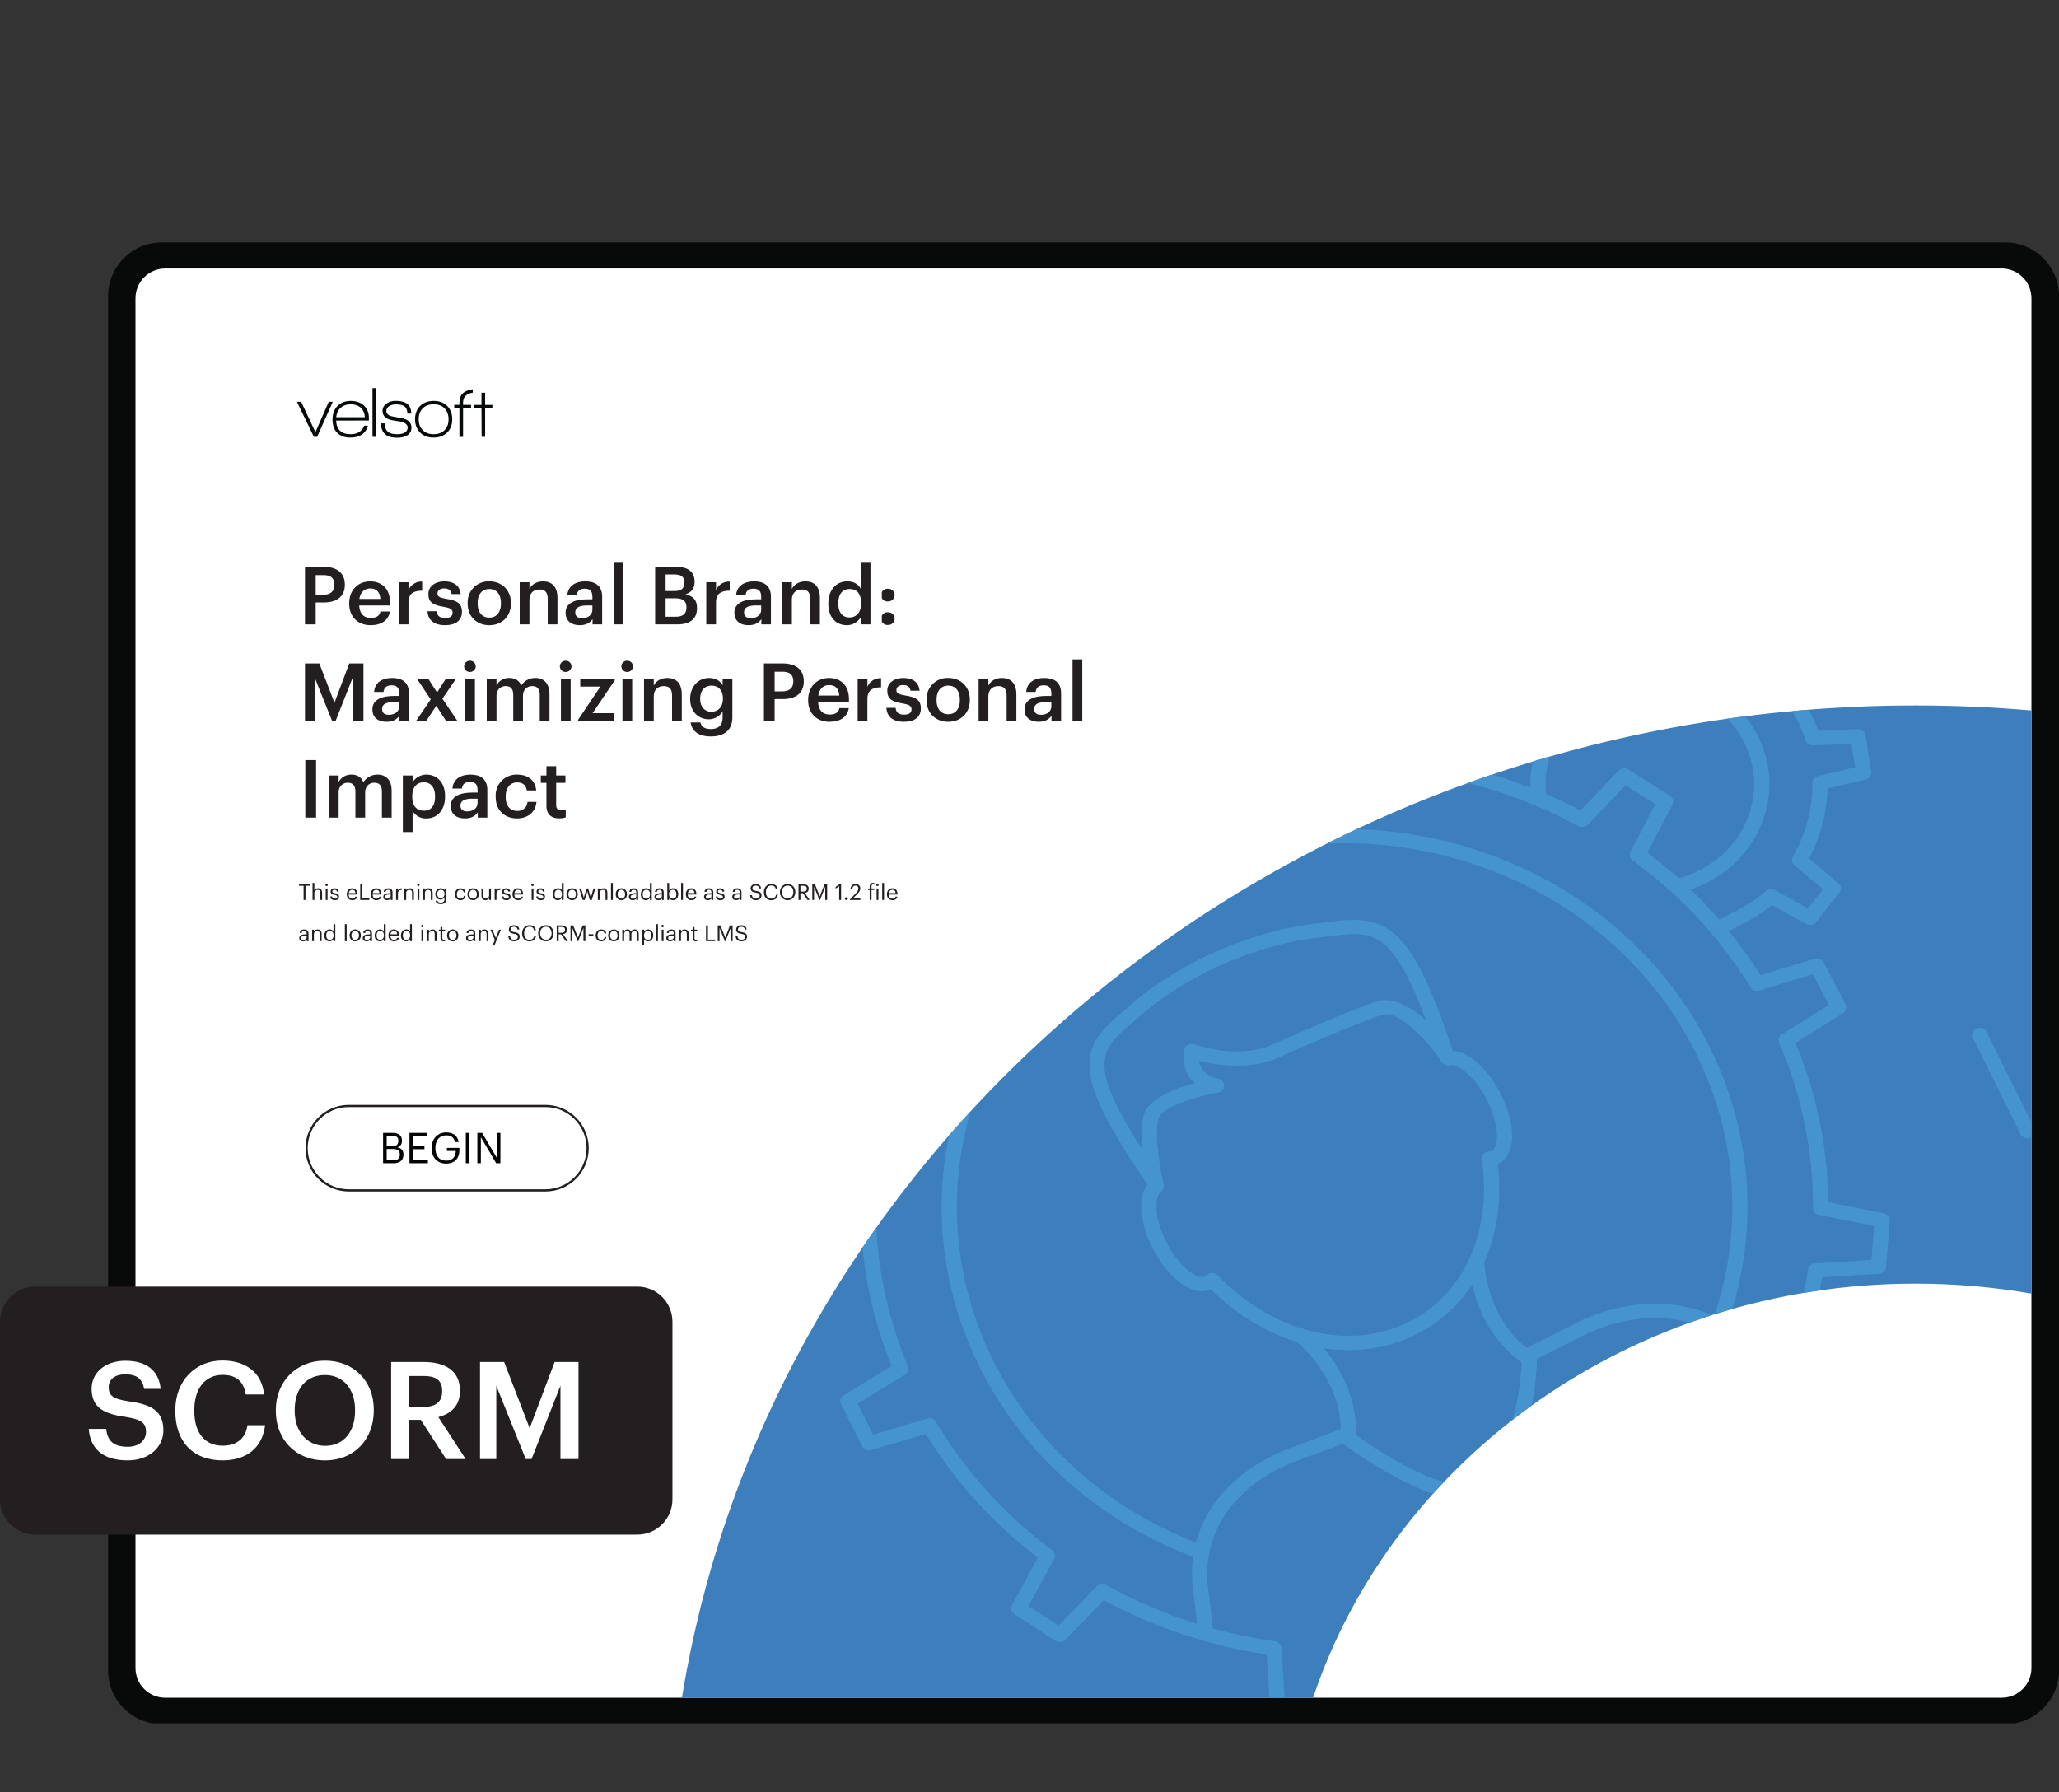 <svg xmlns="http://www.w3.org/2000/svg" xmlns:xlink="http://www.w3.org/1999/xlink" width="1251.275" height="1089.232" viewBox="0 0 938.456 816.924"><rect x="0" y="0" width="938.456" height="816.924" fill="#333333" stroke="none"/><g data-name="Figure"><g data-name="PlacedPDF"><clipPath id="a"><path transform="matrix(1 0 0 -1 0 816.924)" d="M49.276 31.411h889.18v675.032H49.276z"/></clipPath><g clip-path="url(#a)"><path d="M911.885 778.867H77.768c-11.98 0-21.694-9.712-21.694-21.693V137.02c0-11.982 9.713-21.695 21.694-21.695h834.117c11.981 0 21.694 9.713 21.694 21.695v620.154c0 11.98-9.713 21.693-21.694 21.693" fill="#fff"/></g><path d="M144.555 199.094h-1.505l-7.719-15.962h1.93l6.51 13.836 6.083-13.836h1.831z" fill="#070a0a"/><clipPath id="b"><path transform="matrix(1 0 0 -1 0 816.924)" d="M49.276 31.411h889.18v675.032H49.276z"/></clipPath><g clip-path="url(#b)"><path d="M159.863 184.276c-1.854 0-3.375.523-4.563 1.57-1.19 1.047-1.88 2.486-2.077 4.318h13.083c-.11-1.832-.747-3.27-1.913-4.318-1.167-1.047-2.677-1.57-4.53-1.57m-6.672 7.425c.217 4.143 2.408 6.214 6.574 6.214 3.16 0 5.244-1.296 6.247-3.89h1.7c-.632 2.048-1.711 3.487-3.237 4.316-1.33.741-2.923 1.112-4.776 1.112-2.682 0-4.732-.774-6.15-2.322-1.33-1.44-1.994-3.435-1.994-5.986 0-2.507.757-4.536 2.273-6.084s3.527-2.322 6.035-2.322 4.514.703 6.018 2.11c1.505 1.406 2.258 3.298 2.258 5.674v1.145zM169.773 176.917h1.668v22.177h-1.668zM180.96 199.52c-4.864 0-7.295-2.18-7.295-6.543h1.734c0 1.723.446 2.977 1.341 3.762.893.785 2.311 1.177 4.252 1.177 1.308 0 2.388-.207 3.238-.62 1.047-.546 1.57-1.353 1.57-2.422 0-1.308-1.09-2.213-3.27-2.714-.154-.044-1.244-.219-3.272-.524-3.27-.5-4.906-1.919-4.906-4.252 0-1.526.654-2.715 1.962-3.566 1.112-.74 2.475-1.112 4.09-1.112 4.687 0 7.032 1.941 7.032 5.822h-1.767c0-1.482-.404-2.556-1.21-3.22-.807-.666-2.105-.999-3.892-.999-1.2 0-2.214.24-3.042.72-.96.567-1.44 1.352-1.44 2.355 0 1.308 1.07 2.148 3.206 2.518.567.11 1.722.317 3.467.622 3.184.545 4.776 1.995 4.776 4.35 0 1.657-.72 2.89-2.159 3.696-1.157.633-2.628.95-4.416.95M202.645 186.158c-1.2-1.254-2.867-1.881-5.004-1.881-2.094 0-3.751.616-4.972 1.848-1.222 1.232-1.831 2.895-1.831 4.989 0 2.07.615 3.723 1.847 4.955 1.232 1.232 2.884 1.847 4.956 1.847 2.07 0 3.723-.615 4.956-1.847 1.23-1.232 1.847-2.884 1.847-4.955 0-2.05-.6-3.702-1.8-4.956m-5.036 13.296c-2.595 0-4.65-.774-6.166-2.322s-2.273-3.554-2.273-6.018c0-2.552.779-4.585 2.339-6.101 1.559-1.515 3.614-2.273 6.165-2.273 2.552 0 4.596.758 6.133 2.273 1.538 1.516 2.307 3.549 2.307 6.1 0 2.55-.78 4.579-2.34 6.084-1.558 1.505-3.613 2.257-6.165 2.257M221.112 186.105v12.989h-1.602l-.066-12.99h-3.238v-1.536h3.238v-5.558h1.668v5.558h3.304v1.537zM211.051 183.492c0-2.543 1.472-4.048 4.416-4.518v-1.534c-4.055.51-6.084 2.526-6.084 6.052v1.047h-2.355v1.57h2.355v13.018h1.668v-13.018h3.631v-1.57h-3.63z" fill="#070a0a"/><path d="M179.295 528.906c2.01 0 2.938-.89 2.938-2.57v-.078c0-1.702-.947-2.514-3.17-2.514h-2.823v5.162zm-.542-6.477c2.03 0 2.804-.734 2.804-2.436v-.077c0-1.566-.909-2.204-2.842-2.204h-2.475v4.717zm-4.156-6.032h4.156c2.572 0 4.447.851 4.447 3.577v.078c0 1.256-.503 2.377-2.088 2.918 2.011.484 2.765 1.508 2.765 3.306v.078c0 2.61-1.779 3.866-4.543 3.866h-4.737zM186.623 516.397h8.062v1.373h-6.38v4.697h5.143v1.373h-5.143v5.007h6.728v1.373h-8.41zM196.697 523.396v-.155c0-4.04 2.726-7.057 6.69-7.057 2.744 0 5.2 1.276 5.625 4.39h-1.682c-.387-2.204-1.895-3.056-3.905-3.056-3.17 0-4.988 2.32-4.988 5.704v.154c0 3.422 1.701 5.665 4.95 5.665 2.996 0 4.291-1.953 4.35-4.408h-4.04v-1.392h5.682v1.025c0 4.002-2.455 6.128-5.993 6.128-4.253 0-6.689-2.958-6.689-6.998M212.301 516.398h1.682v13.823h-1.682zM217.56 516.397h2.185l6.728 11.426v-11.426h1.604v13.823h-1.933l-6.98-11.85v11.85h-1.604z" fill="#030505"/><path stroke-miterlimit="10" fill="none" stroke="#231f20" d="M158.987 542.6c-10.624 0-19.236-8.611-19.236-19.235 0-10.624 8.612-19.236 19.236-19.236h89.611c10.624 0 19.236 8.612 19.236 19.236s-8.612 19.236-19.236 19.236h-89.61z"/><path d="M75.313 773.863c-7.428 0-13.555-6.05-13.555-13.555V135.944c0-7.429 6.05-13.555 13.555-13.555h837.03c7.428 0 13.554 6.05 13.554 13.555v624.364h.001c0 7.43-6.05 13.555-13.555 13.555zm863.144-12.368V134.987c0-13.555-11.028-24.506-24.506-24.506H73.781c-13.554 0-24.505 11.027-24.505 24.506V761.42c0 13.554 11.027 24.505 24.505 24.505h840.17c13.478 0 24.429-10.95 24.506-24.429" fill="#080909"/></g></g><g data-name="Figure"><clipPath id="c"><path transform="matrix(1 0 0 -1 0 816.924)" d="M873.056 495.362c-284.691 0-520.524-196.183-562.245-452.283H598.49c36.764 109.403 145.786 188.733 274.566 188.733 18.053 0 35.716-1.561 52.847-4.543v265.808a611.967 611.967 0 0 1-52.847 2.285z"/></clipPath><g clip-path="url(#c)"><path d="M929.98 199.246H308.6v575.759h621.38z" fill="#3c7fbc"/><path d="M550.923 580.537c.462-.202.97-.307 1.49-.304a3.57 3.57 0 0 1 2.537 1.063c24.593 25.371 57.77 34.203 84.521 22.502 26.751-11.7 40.862-41.216 35.95-75.196a3.116 3.116 0 0 1 .763-2.505 3.554 3.554 0 0 1 2.476-1.174c.552-.03.843-.115 1.137-.244 3.176-1.388 4.01-11.005-1.91-22.913-5.799-11.665-13.595-16.898-16.991-16.19-1.38.287-2.807-.24-3.605-1.33l-.85-1.16a3.123 3.123 0 0 1-.444-.847l-.499-1.455c-2.804-8.178-5.701-16.633-9.076-24.703-13.663-32.816-22.33-31.695-41.32-29.237-1.682.218-3.43.444-5.248.656-13.156 1.564-27.732 5.67-42.142 11.88-14.298 6.348-27.021 14.18-36.763 22.637a395.275 395.275 0 0 1-3.901 3.342c-14.214 12.065-20.7 17.571-2.686 48.48 4.395 7.57 9.405 15.04 14.249 22.267l.96 1.432c.177.264.314.552.404.851l.403 1.356c.382 1.28-.105 2.648-1.227 3.456-2.762 1.986-3.5 10.95 2.3 22.615 5.92 11.909 14.309 17.49 17.482 16.103.294-.129.553-.284.926-.66a3.5 3.5 0 0 1 1.064-.722m91.475 29.149c-28.79 12.592-64.01 3.977-90.473-21.908l-.065.029c-8.016 3.506-19.49-4.767-26.687-19.245-5.867-11.802-6.608-23.006-2.185-28.64l-.24-.358c-4.9-7.311-9.97-14.87-14.466-22.613-19.714-33.826-12.145-42.604 4.117-56.41 1.237-1.05 2.521-2.138 3.84-3.286 10.256-8.906 23.584-17.12 38.545-23.762 10.527-4.537 26.705-10.36 44.208-12.44 1.795-.208 3.51-.43 5.164-.643 21.728-2.814 33.763-2.608 48.715 33.303 3.452 8.255 6.385 16.81 9.22 25.082l.086.246c7.446.442 16.12 8.177 21.987 19.98 7.197 14.477 6.579 28.04-1.44 31.546l-.065.029c4.13 35.654-11.472 66.498-40.26 79.09" fill="#4594d0"/><path d="M528.356 543.16c-.229.1-.475.18-.733.231-1.87.38-3.714-.735-4.118-2.488-.212-.924-5.178-22.746-2.104-32.86 2.248-7.388 14.236-11.927 23.17-14.334-5.3-4.663-5.743-11.42-4.887-15.307.204-.915.814-1.705 1.682-2.166a3.694 3.694 0 0 1 2.844-.245c21.917 7.123 35.025.465 35.57.192 1.616-.74 34.851-15.6 48.008-19.71 15.242-4.763 33.032 20.905 35.009 23.846 1.02 1.518.535 3.523-1.082 4.48-1.588.972-3.753.505-4.776-1.012-5.37-7.973-19.022-23.632-26.963-21.15-12.755 3.985-46.66 19.15-47 19.304-.399.217-14.121 7.381-36.563 1.5.466 2.977 2.364 6.837 8.801 8.252 1.595.35 2.71 1.703 2.67 3.24-.039 1.536-1.225 2.839-2.833 3.117-10.259 1.776-25.417 6.603-26.988 11.774-2.162 7.11.863 23.855 2.212 29.705.348 1.511-.484 3.003-1.919 3.63M813.493 632.665c-1.245.544-2.771.36-3.834-.577l-3.118-2.748c-3.899-4-7.516-7.719-11.12-11.406-1.072-1.088-2.165-2.147-3.295-3.123-5.8-5.15-12.414-8.935-19.686-11.277-5.358-1.717-11.023-2.644-16.833-2.75-7.746-.157-15.689 1.091-23.612 3.712a85.57 85.57 0 0 0-12.72 5.463 1083.01 1083.01 0 0 1-18.73 9.413c-.625 16.57-2.883 23.923-5.713 33.146a407.023 407.023 0 0 0-1.578 5.228l-.741 2.457c-2.591 8.379-8.893 15.288-17.293 18.963l-.072.03c-8.338 3.625-17.924 3.687-26.303.173-11.742-4.926-24.095-12.104-36.738-21.354a1270.504 1270.504 0 0 1-18.898 7.087c-30.023 10.544-46.242 33.478-42.438 59.829.395 2.932.699 5.654 1.002 8.37.382 3.44.764 6.871 1.335 10.681.267 1.779-1.053 3.422-2.948 3.67-1.893.249-3.645-.989-3.911-2.765-.584-3.891-.974-7.398-1.365-10.911-.297-2.67-.595-5.345-.982-8.202-4.256-29.492 13.673-55.09 46.833-66.74a1285.53 1285.53 0 0 0 20.61-7.746 3.646 3.646 0 0 1 3.469.458c12.747 9.482 25.149 16.781 36.859 21.691 6.55 2.749 14.045 2.698 20.565-.135l.055-.024c6.59-2.883 11.534-8.305 13.57-14.886l.712-2.365a389.512 389.512 0 0 1 1.601-5.307c2.8-9.125 5.013-16.333 5.51-33.437.035-1.177.746-2.247 1.862-2.79a1073.27 1073.27 0 0 0 20.361-10.213c4.488-2.362 9.13-4.357 13.773-5.908 8.725-2.885 17.49-4.257 26.067-4.084 6.52.121 12.893 1.165 18.934 3.099 8.22 2.648 15.679 6.913 22.174 12.678 1.228 1.066 2.452 2.246 3.66 3.47 3.618 3.704 7.242 7.425 10.955 11.252l2.928 2.567c1.394 1.229 1.464 3.285.153 4.59a3.44 3.44 0 0 1-1.06.721" fill="#4594d0"/><path d="M696.855 621.07a3.657 3.657 0 0 1-3.336-.21c-.88-.529-21.579-13.353-24.004-45.767-.133-1.79 1.301-3.348 3.212-3.468 1.908-.125 3.563 1.223 3.697 3.013 2.184 29.199 20.65 40.643 20.835 40.756 1.612.97 2.078 2.978 1.045 4.487a3.398 3.398 0 0 1-1.449 1.19M615.874 656.49a3.642 3.642 0 0 1-1.847.284c-1.897-.2-3.265-1.804-3.057-3.582.103-.92 2.13-21.74-20.17-41.95-1.376-1.246-1.413-3.302-.084-4.592 1.324-1.296 3.52-1.325 4.896-.08 24.893 22.557 22.362 46.338 22.242 47.338-.14 1.17-.924 2.12-1.98 2.583M334.47 577.309c-1.733.758-3.795.054-4.603-1.571l-7.067-14.216c-.808-1.625-.058-3.559 1.675-4.317s3.794-.054 4.602 1.571l7.067 14.216c.808 1.626.058 3.559-1.675 4.317M925.58 518.603c-1.733.758-3.795.054-4.603-1.57l-21.842-43.938c-.808-1.625-.058-3.559 1.675-4.317 1.733-.757 3.794-.053 4.602 1.572l21.842 43.937c.808 1.625.058 3.558-1.675 4.316M784.102 751.465a3.662 3.662 0 0 1-2.648.108l-10.438-3.563c-1.798-.614-2.724-2.477-2.07-4.163.655-1.686 2.64-2.555 4.438-1.941l10.44 3.563c1.797.614 2.723 2.477 2.068 4.163-.327.843-.987 1.482-1.79 1.833M817.902 763.005a3.661 3.661 0 0 1-2.648.108l-10.439-3.564c-1.798-.614-2.724-2.477-2.07-4.163.655-1.686 2.64-2.555 4.439-1.941l10.438 3.563c1.798.614 2.724 2.477 2.07 4.163-.327.844-.987 1.482-1.79 1.833M800.034 744.497a3.662 3.662 0 0 1-2.648.108c-1.798-.614-2.724-2.477-2.07-4.163l3.8-9.791c.654-1.686 2.64-2.555 4.438-1.941 1.798.613 2.724 2.476 2.07 4.163l-3.8 9.79c-.327.844-.987 1.483-1.79 1.834M397.405 386.575l-56.214 24.588c-1.733.758-3.794.054-4.602-1.571-.808-1.625-.058-3.559 1.675-4.317l56.214-24.588c1.732-.758 3.794-.054 4.602 1.572.808 1.625.057 3.558-1.675 4.316M364.273 379.042l-12.683 5.548c-1.732.757-3.793.053-4.602-1.572-.808-1.625-.057-3.559 1.675-4.316l12.683-5.548c1.733-.758 3.795-.054 4.602 1.571.808 1.626.058 3.559-1.675 4.317M826.401 421.339a3.661 3.661 0 0 1-3.237-.152l-15.477-8.65c-4.968 4.089-12.705 8.572-23.525 13.636-1.701.872-3.791.15-4.644-1.455-.855-1.605-.161-3.556 1.55-4.356 11.544-5.403 19.51-10.162 23.676-14.145 1.125-1.063 2.873-1.282 4.245-.514l15.022 8.395 6.847-8.714-12.935-11.002c-1.18-1.003-1.478-2.632-.721-3.948 5.902-10.27 8.95-21.849 8.811-33.49-.016-1.5 1.083-2.817 2.612-3.184l16.952-4.036-1.722-10.725-17.453.792c-1.589.072-3.027-.88-3.485-2.312-3.56-11.122-10.127-21.34-18.993-29.547-1.134-1.05-1.357-2.691-.542-3.974l8.947-14.092-9.292-6.422-11.77 12.153c-1.08 1.103-2.808 1.382-4.207.674-10.897-5.512-23.234-8.376-35.674-8.284-1.593.013-2.988-.996-3.381-2.443l-4.321-15.853-11.404 1.604.81 16.393c.07 1.493-.93 2.847-2.476 3.264-11.85 3.298-22.738 9.437-31.465 17.753-1.117 1.065-2.862 1.278-4.237.514l-15.005-8.361-6.854 8.721 12.904 11.024c1.175 1.003 1.47 2.628.718 3.942-4.943 8.607-7.891 18.228-8.591 27.978a232.038 232.038 0 0 1 24.827 8.76 224.141 224.141 0 0 1 17.512 8.24l17.266-18.087c1.15-1.208 3.076-1.432 4.51-.53l18.77 11.812c1.438.906 1.942 2.67 1.177 4.128l-11.427 21.829a218.02 218.02 0 0 1 15.675 12.952c1.376 1.246 1.413 3.302.084 4.593-1.33 1.296-3.522 1.326-4.896.078-5.628-5.1-11.457-9.855-17.329-14.13-1.298-.946-1.71-2.614-.984-3.998l11.327-21.638-13.756-8.658-17.119 17.932c-1.097 1.15-2.888 1.415-4.307.65a218.152 218.152 0 0 0-19.325-9.242 225.422 225.422 0 0 0-26.581-9.203c-1.51-.42-2.527-1.74-2.478-3.213.35-10.744 3.213-21.43 8.299-31.07l-13.246-11.317c-1.313-1.12-1.509-2.99-.455-4.328l10.565-13.446c1.05-1.344 3.024-1.721 4.555-.865l15.41 8.586c8.532-7.598 18.773-13.373 29.89-16.866l-.833-16.823c-.083-1.663 1.185-3.12 2.947-3.364l17.59-2.473c1.756-.246 3.427.794 3.866 2.408l4.436 16.274c11.765.287 23.373 2.981 33.876 7.866l12.082-12.476c1.193-1.234 3.19-1.42 4.618-.429l14.335 9.91c1.434.99 1.832 2.84.92 4.275l-9.188 14.473c8.1 8.02 14.277 17.63 18.029 28.048l17.919-.813c1.775-.082 3.327 1.111 3.591 2.76l2.657 16.538c.265 1.648-.844 3.211-2.573 3.631l-17.397 4.142c-.274 11.017-3.144 21.919-8.374 31.809l13.28 11.295c1.315 1.119 1.515 2.992.46 4.334l-10.567 13.445a3.406 3.406 0 0 1-1.32 1.017" fill="#4594d0"/><path d="M764.995 400.368a48.246 48.246 0 0 0 7.054-2.472c23.77-10.397 34.093-36.995 23.009-59.291-11.074-22.275-39.423-31.938-63.193-21.54-18.551 8.113-29.295 26.029-27.17 44.973a225.785 225.785 0 0 1 15.728 7.485l17.265-18.087c1.151-1.209 3.077-1.433 4.51-.53l18.771 11.812c1.438.906 1.942 2.669 1.177 4.128l-11.427 21.829c4.83 3.62 9.617 7.54 14.275 11.693m9.982 3.416c-3.385 1.48-6.82 2.604-10.204 3.343-1.145.249-2.347-.063-3.19-.829-5.628-5.1-11.457-9.855-17.328-14.13-1.3-.946-1.71-2.614-.986-3.998l11.329-21.638-13.757-8.658-17.119 17.932c-1.098 1.15-2.889 1.415-4.306.65a218.036 218.036 0 0 0-19.326-9.242c-1.086-.453-1.848-1.4-2.016-2.504-3.448-22.437 8.957-43.951 30.865-53.534 27.231-11.91 59.71-.839 72.397 24.683 12.698 25.543.873 56.014-26.359 67.925M784.74 607.614c-.783.342-1.7.412-2.582.13-1.81-.58-2.777-2.428-2.157-4.124 14.823-40.703 12.31-84.594-7.076-123.59-41.171-82.817-146.497-118.775-234.79-80.157-88.293 38.62-126.629 137.415-85.457 220.232 19.384 38.992 53.612 69.008 96.38 84.52 1.781.647 2.67 2.529 1.98 4.203-.693 1.67-2.696 2.504-4.481 1.857-44.443-16.122-80.013-47.315-100.157-87.835-42.785-86.063-2.947-188.732 88.809-228.865 91.753-40.132 201.208-2.764 243.993 83.3 20.146 40.523 22.756 86.135 7.35 128.434-.316.871-.989 1.534-1.812 1.894M336.433 387.635c-.808-1.625-2.87-2.329-4.602-1.57l-23.982 10.489v7.168l26.909-11.77c1.732-.758 2.483-2.691 1.675-4.317M324.415 414.917c-.808-1.626-2.87-2.33-4.602-1.571l-11.964 5.232v7.169l14.89-6.514c1.734-.758 2.484-2.691 1.676-4.316M321.908 544.356l-14.06-28.282v15.372l7.783 15.656c.808 1.625 2.87 2.329 4.602 1.57 1.733-.757 2.483-2.69 1.675-4.316M927.58 651.384l-31.183 13.64c-1.733.757-2.483 2.69-1.675 4.316s2.87 2.33 4.602 1.571l28.255-12.358z" fill="#4594d0"/><path d="m858.566 553.048-25.307-5.08c-.233-24.894-5.243-49.287-14.906-72.582l21.595-13.513c1.442-.901 1.95-2.666 1.189-4.127l-9.946-19.091c-.757-1.454-2.543-2.164-4.183-1.664l-24.62 7.516c-7.743-12.28-16.888-23.848-27.205-34.413a200.39 200.39 0 0 0-8.789-8.467 217.91 217.91 0 0 0-15.675-12.952l11.427-21.829c.765-1.459.261-3.222-1.177-4.128l-18.77-11.813c-1.434-.901-3.36-.677-4.51.53l-17.266 18.088a224.297 224.297 0 0 0-17.512-8.24c-8.783-3.682-18.014-6.878-27.42-9.497a231.134 231.134 0 0 0-29.626-6.271l-1.795-24.187c-.12-1.618-1.493-2.903-3.216-3.015l-22.58-1.464c-1.73-.111-3.28.99-3.633 2.583l-5.245 23.791a231.454 231.454 0 0 0-72.93 12.796l-14.108-20.479c-.94-1.361-2.806-1.866-4.373-1.18l-20.486 8.96c-1.57.686-2.357 2.354-1.845 3.905l7.69 23.277c-23.172 12.338-43.455 28.324-60.35 47.567l-23.118-11.047c-1.54-.734-3.421-.296-4.413 1.036L402.55 425.43c-.988 1.33-.78 3.141.49 4.243l19.037 16.518c-13.358 21.573-22.349 44.94-26.755 69.543l-25.887 1.299c-1.73.089-3.121 1.358-3.266 2.973l-1.888 21.133c-.145 1.615 1.004 3.085 2.691 3.44l25.304 5.34c-.049 24.882 4.674 49.312 14.049 72.69l-21.768 13.378c-1.446.89-1.973 2.641-1.232 4.107l9.677 19.16c.741 1.467 2.522 2.196 4.172 1.707l24.803-7.337c13.307 21.669 30.449 40.602 51.011 56.339l-11.705 21.736c-.779 1.449-.299 3.215 1.125 4.137l18.642 12.06c1.429.923 3.36.72 4.524-.482l17.505-17.985c23.147 12.405 48.086 20.702 74.225 24.698l1.314 20.648h6.938l-1.505-23.645c-.098-1.533-1.326-2.79-2.942-3.02-27.19-3.827-53.079-12.441-76.95-25.602-1.411-.776-3.21-.526-4.312.61l-17.35 17.822-13.67-8.842 11.606-21.552c.74-1.374.35-3.05-.938-4.008-21.563-16.079-39.352-35.723-52.866-58.388-.802-1.343-2.5-1.975-4.065-1.512l-24.595 7.276-7.093-14.043 21.579-13.263c1.37-.842 1.922-2.467 1.328-3.899-10.06-24.16-14.958-49.508-14.56-75.338.025-1.536-1.102-2.877-2.7-3.217l-25.088-5.292 1.384-15.492 25.66-1.289c1.638-.084 2.987-1.23 3.238-2.746 4.233-25.596 13.565-49.85 27.733-72.084.84-1.317.582-3.008-.62-4.05l-18.873-16.376 9.463-12.73 22.927 10.955c1.462.7 3.248.343 4.272-.863 17.263-20.184 38.303-36.767 62.537-49.29 1.439-.743 2.122-2.335 1.636-3.807l-7.627-23.08 15.014-6.567 13.987 20.303c.89 1.29 2.622 1.822 4.15 1.27 24.43-8.803 49.968-13.284 75.91-13.316 1.644-.003 3.054-1.084 3.387-2.59l5.2-23.584 16.558 1.073 1.779 23.974c.114 1.53 1.353 2.778 2.972 2.992a223.775 223.775 0 0 1 31.387 6.445 225.348 225.348 0 0 1 26.58 9.204 218.032 218.032 0 0 1 19.326 9.241c1.418.766 3.21.5 4.307-.649l17.119-17.932 13.757 8.658-11.329 21.638c-.725 1.384-.313 3.052.986 3.998 5.871 4.276 11.7 9.03 17.323 14.126a197.759 197.759 0 0 1 8.497 8.183c10.613 10.871 19.941 22.83 27.728 35.546.815 1.335 2.515 1.947 4.073 1.473l24.415-7.452 7.295 14.002-21.405 13.394c-1.364.854-1.904 2.49-1.289 3.917 10.36 24.073 15.557 49.383 15.447 75.227-.004 1.537 1.137 2.868 2.74 3.19l25.093 5.035-1.188 15.514-25.668 1.545c-1.637.1-2.971 1.258-3.206 2.777-3.962 25.723-13.03 50.061-26.951 72.346-.83 1.33-.551 3.025.67 4.057l19.132 16.172-9.368 12.861-23.014-10.782c-1.472-.689-3.256-.314-4.272.9-17.037 20.358-37.888 37.157-61.972 49.934-1.43.758-2.095 2.351-1.594 3.819l7.851 22.985-14.926 6.738-14.21-20.203c-.903-1.285-2.646-1.8-4.17-1.228-25.668 9.582-52.682 14.33-80.291 14.106a3.645 3.645 0 0 0-1.49.305c-.955.417-1.686 1.234-1.922 2.25l-5.104 21.87h7.09l4.182-17.92c26.59-.104 52.626-4.678 77.467-13.611l14.334 20.377c.945 1.346 2.798 1.835 4.353 1.155l.039-.017 20.368-9.194c1.556-.701 2.322-2.373 1.795-3.919l-7.917-23.177c23.028-12.578 43.126-28.77 59.803-48.182L807.2 691.16c1.548.725 3.432.263 4.407-1.074l12.778-17.547c.979-1.343.746-3.157-.541-4.246l-19.299-16.312c13.12-21.623 21.856-45.08 26-69.797l25.897-1.56c1.72-.106 3.11-1.388 3.232-3.01l1.621-21.158c.125-1.616-1.041-3.07-2.729-3.408M789.313 774.775c.075-.132.153-.262.21-.407l3.798-9.792c.655-1.686-.271-3.55-2.07-4.163-1.797-.613-3.783.255-4.437 1.941l-3.8 9.792c-.349.9-.237 1.845.207 2.63z" fill="#4594d0"/></g></g><symbol id="d"><path d="M0 0h.133v.272h.1c.153 0 .262.067.262.218v.004C.495.644.39.715.23.715H0V0m.133.368v.244H.23C.315.612.365.579.365.494V.49C.365.411.318.368.23.368H.133z"/></symbol><symbol id="e"><path d="M.265 0c.134 0 .223.06.24.17H.388C.379.119.341.09.268.09c-.09 0-.14.056-.144.155h.383V.28C.507.467.39.544.26.544.111.544 0 .436 0 .274V.266C0 .101.111 0 .265 0M.126.326c.012.081.061.13.134.13.075 0 .121-.04.127-.13H.126z"/></symbol><symbol id="f"><path d="M0 0h.121v.272c0 .111.064.145.17.146v.113a.174.174 0 0 1-.17-.106v.098H0V0z"/></symbol><symbol id="g"><path d="M.219 0c.134 0 .209.061.209.167 0 .111-.073.141-.196.16C.149.341.124.356.124.394c0 .037.031.062.083.062C.263.456.29.434.3.386h.112C.399.504.314.544.207.544.109.544.011.492.011.387.011.289.062.25.2.228.277.215.312.199.312.156.312.112.283.089.218.089.147.089.12.12.114.173H0C.005.062.084 0 .219 0z"/></symbol><symbol id="h"><path d="M.269.094C.177.094.124.161.124.268v.008c0 .108.055.173.145.173S.413.383.413.275V.268C.413.161.359.094.269.094M.268 0c.154 0 .269.106.269.269v.008c0 .16-.115.267-.268.267A.259.259 0 0 1 0 .274V.266C0 .107.114 0 .268 0z"/></symbol><symbol id="i"><path d="M0 0h.121v.308c0 .083.055.125.123.125.072 0 .104-.036.104-.115V0h.121v.329C.469.473.395.534.29.534.204.534.146.491.121.44v.083H0V0z"/></symbol><symbol id="j"><path d="M.175 0c.08 0 .126.029.16.074V.01h.119v.343c0 .143-.092.191-.209.191C.128.544.031.493.021.371h.117c.006.052.037.082.1.082.071 0 .095-.035.095-.105V.321H.268C.118.321 0 .277 0 .155 0 .046.079 0 .175 0m.029.087C.144.087.12.116.12.16c0 .064.059.085.151.085h.062V.193C.333.126.278.087.204.087z"/></symbol><symbol id="k"><path d="M0 0h.121v.765H0V0z"/></symbol><symbol id="l"><path d="M0 0z"/></symbol><symbol id="m"><path d="M0 0h.275C.432 0 .52.067.52.2v.004C.52.299.474.352.377.373.458.398.49.454.49.525v.004c0 .13-.087.186-.234.186H0V0m.13.095v.229h.12C.348.324.389.287.389.213V.209C.389.135.348.095.259.095H.13m0 .319V.62h.108C.323.62.362.591.362.523V.519C.362.446.328.414.24.414H.13z"/></symbol><symbol id="n"><path d="M.23 0a.2.2 0 0 1 .172.098V.01h.121v.765H.402V.453C.373.505.32.544.235.544.099.544 0 .438 0 .271V.263C0 .093.099 0 .23 0m.03.096c-.078 0-.136.055-.136.17v.008c0 .113.052.175.141.175.088 0 .141-.057.141-.172V.269C.406.152.344.096.26.096z"/></symbol><symbol id="o"><path d="M.079 0c.045 0 .08.034.08.078a.079.079 0 0 1-.08.079.079.079 0 1 1 0-.157m0 .292c.045 0 .08.035.08.079a.078.078 0 0 1-.08.078.079.079 0 1 1 0-.157z"/></symbol><use xlink:href="#d" transform="matrix(36.704 0 0 -36.704 139.01 284.596)" fill="#231f20"/><use xlink:href="#e" transform="matrix(36.704 0 0 -36.704 159.16 284.963)" fill="#231f20"/><use xlink:href="#f" transform="matrix(36.704 0 0 -36.704 181.733 284.596)" fill="#231f20"/><use xlink:href="#g" transform="matrix(36.704 0 0 -36.704 194.837 284.963)" fill="#231f20"/><use xlink:href="#h" transform="matrix(36.704 0 0 -36.704 213.152 284.963)" fill="#231f20"/><use xlink:href="#i" transform="matrix(36.704 0 0 -36.704 236.863 284.596)" fill="#231f20"/><use xlink:href="#j" transform="matrix(36.704 0 0 -36.704 257.784 284.963)" fill="#231f20"/><use xlink:href="#k" transform="matrix(36.704 0 0 -36.704 279.66 284.596)" fill="#231f20"/><use xlink:href="#l" transform="matrix(36.704 0 0 -36.704 286.854 284.596)" fill="#231f20"/><use xlink:href="#m" transform="matrix(36.704 0 0 -36.704 298.6 284.596)" fill="#231f20"/><use xlink:href="#f" transform="matrix(36.704 0 0 -36.704 321.906 284.596)" fill="#231f20"/><use xlink:href="#j" transform="matrix(36.704 0 0 -36.704 334.716 284.963)" fill="#231f20"/><use xlink:href="#i" transform="matrix(36.704 0 0 -36.704 356.482 284.596)" fill="#231f20"/><use xlink:href="#n" transform="matrix(36.704 0 0 -36.704 377.55 284.963)" fill="#231f20"/><use xlink:href="#o" transform="matrix(36.704 0 0 -36.704 401.921 284.853)" fill="#231f20"/><use xlink:href="#l" transform="matrix(36.704 0 0 -36.704 410.29 284.596)" fill="#231f20"/></g><g data-name="P"><symbol id="p"><path d="M0 0h.12v.54L.337 0H.38l.213.54V0h.133v.715H.55L.366.227.178.715H0V0z"/></symbol><symbol id="q"><path d="M0 0h.126l.125.189L.373 0h.141L.327.277l.169.246H.369L.261.354.152.523h-.14l.17-.255L0 0z"/></symbol><symbol id="r"><path d="M.013 0h.121v.523H.013V0m.059.609c.04 0 .072.03.072.069a.07.07 0 0 1-.072.07A.07.07 0 0 1 0 .678.07.07 0 0 1 .072.609z"/></symbol><symbol id="s"><path d="M0 0h.121v.313c0 .08.055.12.115.12C.295.433.329.4.329.323V0H.45v.313c0 .08.055.12.115.12.06 0 .093-.033.093-.11V0h.121v.331c0 .144-.078.203-.174.203A.206.206 0 0 1 .428.44C.402.505.348.534.28.534A.175.175 0 0 1 .121.443v.08H0V0z"/></symbol><symbol id="t"><path d="M0 0h.448v.097H.18l.276.409v.017H.027V.427h.25L0 .014V0z"/></symbol><symbol id="u"><path d="M.258 0C.42 0 .523.077.524.231v.484H.403v-.08C.373.687.321.726.235.726.1.726 0 .616 0 .469V.462C0 .311.101.213.232.213.309.213.374.26.403.31V.233C.403.139.351.092.257.092c-.079 0-.119.03-.129.082H.006C.02.074.094 0 .258 0m.004.306c-.078 0-.138.06-.138.157v.008c0 .095.052.16.142.16.087 0 .141-.059.141-.158V.466c0-.1-.061-.16-.145-.16z"/></symbol><use xlink:href="#p" transform="matrix(36.704 0 0 -36.704 139.01 328.64)" fill="#231f20"/><use xlink:href="#j" transform="matrix(36.704 0 0 -36.704 169.731 329.008)" fill="#231f20"/><use xlink:href="#q" transform="matrix(36.704 0 0 -36.704 189.625 328.64)" fill="#231f20"/><use xlink:href="#r" transform="matrix(36.704 0 0 -36.704 211.537 328.64)" fill="#231f20"/><use xlink:href="#s" transform="matrix(36.704 0 0 -36.704 221.85 328.64)" fill="#231f20"/><use xlink:href="#r" transform="matrix(36.704 0 0 -36.704 255.178 328.64)" fill="#231f20"/><use xlink:href="#t" transform="matrix(36.704 0 0 -36.704 263.473 328.64)" fill="#231f20"/><use xlink:href="#r" transform="matrix(36.704 0 0 -36.704 283.22 328.64)" fill="#231f20"/><use xlink:href="#i" transform="matrix(36.704 0 0 -36.704 293.534 328.64)" fill="#231f20"/><use xlink:href="#u" transform="matrix(36.704 0 0 -36.704 314.565 335.688)" fill="#231f20"/><use xlink:href="#l" transform="matrix(36.704 0 0 -36.704 336.441 328.64)" fill="#231f20"/><use xlink:href="#d" transform="matrix(36.704 0 0 -36.704 348.186 328.64)" fill="#231f20"/><use xlink:href="#e" transform="matrix(36.704 0 0 -36.704 368.337 329.008)" fill="#231f20"/><use xlink:href="#f" transform="matrix(36.704 0 0 -36.704 390.91 328.64)" fill="#231f20"/><use xlink:href="#g" transform="matrix(36.704 0 0 -36.704 404.013 329.008)" fill="#231f20"/><use xlink:href="#h" transform="matrix(36.704 0 0 -36.704 422.329 329.008)" fill="#231f20"/><use xlink:href="#i" transform="matrix(36.704 0 0 -36.704 446.04 328.64)" fill="#231f20"/><use xlink:href="#j" transform="matrix(36.704 0 0 -36.704 466.96 329.008)" fill="#231f20"/><use xlink:href="#k" transform="matrix(36.704 0 0 -36.704 488.837 328.64)" fill="#231f20"/><use xlink:href="#l" transform="matrix(36.704 0 0 -36.704 496.03 328.64)" fill="#231f20"/></g><g data-name="P"><symbol id="v"><path d="M0 0h.134v.715H0V0z"/></symbol><symbol id="w"><path d="M0 0h.121v.261A.19.19 0 0 1 .292.169c.135 0 .232.102.232.27v.008c0 .169-.101.266-.232.266A.202.202 0 0 1 .121.618v.084H0V0m.262.265C.174.265.117.32.117.437v.008c0 .116.06.173.144.173C.34.618.4.561.4.445V.437C.4.325.351.265.262.265z"/></symbol><symbol id="x"><path d="M.264 0c.142 0 .233.085.242.205H.395C.388.131.333.093.269.093.18.093.124.153.124.267v.008c0 .108.059.172.142.172.064 0 .11-.029.12-.099h.117C.489.492.38.544.264.544A.258.258 0 0 1 0 .273V.265C0 .098.114 0 .264 0z"/></symbol><symbol id="y"><path d="M.228 0C.265 0 .291.006.31.013v.096a.149.149 0 0 0-.059-.01c-.038 0-.06.021-.06.067v.275h.115v.091H.191v.115H.07V.532H0V.441h.07V.155C.07.056.124 0 .228 0z"/></symbol><use xlink:href="#v" transform="matrix(36.704 0 0 -36.704 139.157 372.686)" fill="#231f20"/><use xlink:href="#s" transform="matrix(36.704 0 0 -36.704 149.91 372.686)" fill="#231f20"/><use xlink:href="#w" transform="matrix(36.704 0 0 -36.704 183.605 379.256)" fill="#231f20"/><use xlink:href="#j" transform="matrix(36.704 0 0 -36.704 205.444 373.053)" fill="#231f20"/><use xlink:href="#x" transform="matrix(36.704 0 0 -36.704 225.925 373.053)" fill="#231f20"/><use xlink:href="#y" transform="matrix(36.704 0 0 -36.704 246.48 373.016)" fill="#231f20"/></g><g data-name="P"><symbol id="z"><path d="M.208 0h.087v.644h.208v.071H0V.644h.208V0z"/></symbol><symbol id="A"><path d="M0 0h.083v.317c0 .094.069.143.146.143C.313.46.352.419.352.327V0h.083v.321c0 .152-.076.211-.184.211C.165.532.107.489.083.44v.333H0V0z"/></symbol><symbol id="B"><path d="M.015 0h.083v.523H.015V0m.04.632c.03 0 .055.025.055.055S.085.742.055.742A.055.055 0 0 1 0 .687C0 .657.025.632.055.632z"/></symbol><symbol id="C"><path d="M.205 0c.127 0 .192.064.192.159C.397.27.321.294.213.314.117.331.091.35.091.397c0 .045.039.075.099.075C.256.472.288.447.3.39h.08C.366.503.285.541.191.541.109.541.014.491.014.394.014.303.06.265.196.24.277.225.318.207.318.152.318.096.283.069.204.069.12.069.087.108.081.17H0C.005.063.08 0 .205 0z"/></symbol><symbol id="D"><path d="M0 0z"/></symbol><symbol id="E"><path d="M.253 0c.118 0 .205.055.223.16H.393C.382.099.335.069.254.069.147.069.09.135.086.254H.48v.027c0 .187-.114.26-.235.26C.101.541 0 .431 0 .273V.265C0 .104.105 0 .253 0M.089.321C.103.414.16.472.245.472c.086 0 .142-.043.15-.151H.089z"/></symbol><symbol id="F"><path d="M0 0h.414v.071H.087v.644H0V0z"/></symbol><symbol id="G"><path d="M.174 0c.077 0 .124.026.163.075V.009H.42v.345C.42.5.329.541.229.541.128.541.033.497.022.378h.083c.008.064.048.094.12.094.08 0 .112-.035.112-.118V.316H.262C.128.316 0 .275 0 .154 0 .047.077 0 .174 0m.008.066C.109.066.083.1.083.154c0 .077.077.103.182.103h.072V.192C.337.111.27.066.182.066z"/></symbol><symbol id="H"><path d="M0 0h.083v.287c0 .129.067.162.172.167v.078C.161.529.116.488.083.429v.094H0V0z"/></symbol><symbol id="I"><path d="M0 0h.083v.317c0 .094.069.143.146.143C.313.46.352.419.352.327V0h.083v.321c0 .152-.076.211-.184.211C.165.532.107.489.083.44v.083H0V0z"/></symbol><symbol id="J"><path d="M.248 0c.146 0 .249.074.25.226v.488H.415V.63a.187.187 0 0 1-.171.093C.1.723 0 .605 0 .463V.456C0 .312.101.208.238.208c.076 0 .147.048.177.099V.231C.415.119.35.07.247.07.158.07.108.101.096.161H.011C.025.073.093 0 .248 0M.247.277C.159.277.086.345.086.459v.008c0 .11.062.187.166.187.102 0 .166-.068.166-.185V.462C.418.345.344.277.247.277z"/></symbol><symbol id="K"><path d="M.256 0c.126 0 .217.084.228.197H.407C.398.112.331.069.257.069.156.069.086.137.086.265v.008c0 .123.073.199.168.199.072 0 .132-.031.145-.114h.082C.465.491.363.541.254.541.114.541 0 .433 0 .273V.265C0 .103.11 0 .256 0z"/></symbol><symbol id="L"><path d="M.257.069C.151.069.086.147.086.266v.008c0 .12.066.198.171.198.104 0 .171-.078.171-.199V.266C.428.148.362.069.257.069M.256 0c.149 0 .258.109.258.267v.008c0 .157-.109.266-.257.266C.109.541 0 .431 0 .274V.266C0 .113.107 0 .256 0z"/></symbol><symbol id="M"><path d="M.182 0c.084 0 .142.043.166.092V.009h.083v.523H.348V.215C.348.121.278.072.204.072.122.072.083.113.083.205v.327H0V.201C0 .057.078 0 .182 0z"/></symbol><symbol id="N"><path d="M.236 0a.22.22 0 0 1 .179.099v-.09h.083v.773H.415V.448a.187.187 0 0 1-.171.093C.1.541 0 .428 0 .268V.26C0 .097.099 0 .236 0m.009.069C.157.069.086.132.086.264v.008c0 .127.062.2.166.2.102 0 .166-.063.166-.197V.267C.418.133.342.069.245.069z"/></symbol><symbol id="O"><path d="M.161 0h.091l.122.392L.483 0h.092l.163.523H.653L.53.102.411.523H.339L.212.102.09.523H0L.161 0z"/></symbol><symbol id="P"><path d="M0 0h.084v.773H0V0z"/></symbol><symbol id="Q"><path d="M.26 0c.144 0 .238.11.238.27v.008C.498.441.397.541.26.541A.215.215 0 0 1 .083.444v.338H0V.009h.083v.086A.2.2 0 0 1 .26 0M.252.069C.15.069.08.132.08.266v.008c0 .134.074.198.171.198.088 0 .161-.066.161-.198V.266C.412.139.356.069.252.069z"/></symbol><symbol id="R"><path d="M.273 0C.415 0 .52.091.52.211.52.346.436.394.277.419.131.441.105.477.105.547c0 .067.051.116.149.116.099 0 .151-.037.168-.127H.5C.486.663.397.733.254.733.119.733.024.649.024.539c0-.127.089-.174.239-.197C.399.32.436.286.436.205.436.124.365.07.273.07.129.07.095.142.084.227H0C.013.105.082 0 .273 0z"/></symbol><symbol id="S"><path d="M.334 0c.16 0 .274.081.299.246H.552C.534.13.453.071.336.071.182.071.09.181.09.363v.008c0 .18.099.295.247.295C.459.666.522.61.54.501h.086C.611.656.485.735.336.735.142.735 0 .582 0 .37V.362C0 .142.127 0 .334 0z"/></symbol><symbol id="T"><path d="M.354.072C.205.072.09.19.09.363v.008c0 .17.096.292.262.292.165 0 .259-.13.259-.29V.365C.611.192.513.072.354.072m0-.072c.208 0 .347.162.347.364v.008c0 .201-.139.361-.349.361C.142.733 0 .573 0 .37V.362C0 .162.143 0 .354 0z"/></symbol><symbol id="U"><path d="M0 0h.087v.311h.11L.41 0h.097L.288.317c.098.019.177.077.177.195v.004c0 .143-.113.199-.25.199H0V0m.087.38v.265h.134C.318.645.378.613.378.516V.512C.378.424.323.38.221.38H.087z"/></symbol><symbol id="V"><path d="M0 0h.08v.602L.325 0h.027l.237.602V0h.087v.715h-.12L.342.158.121.715H0V0z"/></symbol><symbol id="W"><path d="M.16 0h.087v.715H.166L0 .595V.514l.16.115V0z"/></symbol><symbol id="X"><path d="M.064 0c.035 0 .064.028.064.064a.064.064 0 0 1-.064.064A.064.064 0 0 1 0 .064C0 .028.029 0 .064 0z"/></symbol><symbol id="Y"><path d="M0 0h.479v.071H.134l.197.192c.088.086.144.172.144.26 0 .123-.084.201-.216.201C.123.724.038.635.027.495h.081c.014.112.068.159.151.159C.34.654.387.606.387.526.387.453.349.388.284.319L0 .02V0z"/></symbol><symbol id="Z"><path d="M.075 0h.083v.453h.128v.07H.158v.094c0 .053.021.09.074.09A.138.138 0 0 0 .286.698v.07a.147.147 0 0 1-.057.008C.126.776.075.714.075.608V.523H0v-.07h.075V0z"/></symbol><use xlink:href="#z" transform="matrix(10.009 0 0 -10.009 136.29 410.22)" fill="#231f20"/><use xlink:href="#A" transform="matrix(10.009 0 0 -10.009 142.456 410.22)" fill="#231f20"/><use xlink:href="#B" transform="matrix(10.009 0 0 -10.009 148.31 410.22)" fill="#231f20"/><use xlink:href="#C" transform="matrix(10.009 0 0 -10.009 150.563 410.31)" fill="#231f20"/><use xlink:href="#D" transform="matrix(10.009 0 0 -10.009 154.957 410.22)" fill="#231f20"/><use xlink:href="#E" transform="matrix(10.009 0 0 -10.009 158.06 410.31)" fill="#231f20"/><use xlink:href="#F" transform="matrix(10.009 0 0 -10.009 164.195 410.22)" fill="#231f20"/><use xlink:href="#E" transform="matrix(10.009 0 0 -10.009 168.998 410.31)" fill="#231f20"/><use xlink:href="#G" transform="matrix(10.009 0 0 -10.009 174.693 410.31)" fill="#231f20"/><use xlink:href="#H" transform="matrix(10.009 0 0 -10.009 180.529 410.22)" fill="#231f20"/><use xlink:href="#I" transform="matrix(10.009 0 0 -10.009 184.292 410.22)" fill="#231f20"/><use xlink:href="#B" transform="matrix(10.009 0 0 -10.009 190.147 410.22)" fill="#231f20"/><use xlink:href="#I" transform="matrix(10.009 0 0 -10.009 192.83 410.22)" fill="#231f20"/><use xlink:href="#J" transform="matrix(10.009 0 0 -10.009 198.425 412.131)" fill="#231f20"/><use xlink:href="#D" transform="matrix(10.009 0 0 -10.009 204.25 410.22)" fill="#231f20"/><use xlink:href="#K" transform="matrix(10.009 0 0 -10.009 207.352 410.31)" fill="#231f20"/><use xlink:href="#L" transform="matrix(10.009 0 0 -10.009 213.058 410.31)" fill="#231f20"/><use xlink:href="#M" transform="matrix(10.009 0 0 -10.009 219.443 410.31)" fill="#231f20"/><use xlink:href="#H" transform="matrix(10.009 0 0 -10.009 225.439 410.22)" fill="#231f20"/><use xlink:href="#C" transform="matrix(10.009 0 0 -10.009 228.72 410.31)" fill="#231f20"/><use xlink:href="#E" transform="matrix(10.009 0 0 -10.009 233.565 410.31)" fill="#231f20"/><use xlink:href="#D" transform="matrix(10.009 0 0 -10.009 238.8 410.22)" fill="#231f20"/><use xlink:href="#B" transform="matrix(10.009 0 0 -10.009 242.162 410.22)" fill="#231f20"/><use xlink:href="#C" transform="matrix(10.009 0 0 -10.009 244.414 410.31)" fill="#231f20"/><use xlink:href="#D" transform="matrix(10.009 0 0 -10.009 248.808 410.22)" fill="#231f20"/><use xlink:href="#N" transform="matrix(10.009 0 0 -10.009 251.911 410.31)" fill="#231f20"/><use xlink:href="#L" transform="matrix(10.009 0 0 -10.009 258.187 410.31)" fill="#231f20"/><use xlink:href="#O" transform="matrix(10.009 0 0 -10.009 263.962 410.22)" fill="#231f20"/><use xlink:href="#I" transform="matrix(10.009 0 0 -10.009 272.47 410.22)" fill="#231f20"/><use xlink:href="#P" transform="matrix(10.009 0 0 -10.009 278.475 410.22)" fill="#231f20"/><use xlink:href="#L" transform="matrix(10.009 0 0 -10.009 280.627 410.31)" fill="#231f20"/><use xlink:href="#G" transform="matrix(10.009 0 0 -10.009 286.632 410.31)" fill="#231f20"/><use xlink:href="#N" transform="matrix(10.009 0 0 -10.009 292.077 410.31)" fill="#231f20"/><use xlink:href="#G" transform="matrix(10.009 0 0 -10.009 298.312 410.31)" fill="#231f20"/><use xlink:href="#Q" transform="matrix(10.009 0 0 -10.009 304.148 410.31)" fill="#231f20"/><use xlink:href="#P" transform="matrix(10.009 0 0 -10.009 310.443 410.22)" fill="#231f20"/><use xlink:href="#E" transform="matrix(10.009 0 0 -10.009 312.595 410.31)" fill="#231f20"/><use xlink:href="#D" transform="matrix(10.009 0 0 -10.009 317.83 410.22)" fill="#231f20"/><use xlink:href="#G" transform="matrix(10.009 0 0 -10.009 320.892 410.31)" fill="#231f20"/><use xlink:href="#C" transform="matrix(10.009 0 0 -10.009 326.297 410.31)" fill="#231f20"/><use xlink:href="#D" transform="matrix(10.009 0 0 -10.009 330.691 410.22)" fill="#231f20"/><use xlink:href="#G" transform="matrix(10.009 0 0 -10.009 333.754 410.31)" fill="#231f20"/><use xlink:href="#D" transform="matrix(10.009 0 0 -10.009 338.748 410.22)" fill="#231f20"/><use xlink:href="#R" transform="matrix(10.009 0 0 -10.009 341.881 410.31)" fill="#231f20"/><use xlink:href="#S" transform="matrix(10.009 0 0 -10.009 348.177 410.31)" fill="#231f20"/><use xlink:href="#T" transform="matrix(10.009 0 0 -10.009 355.483 410.31)" fill="#231f20"/><use xlink:href="#U" transform="matrix(10.009 0 0 -10.009 363.95 410.22)" fill="#231f20"/><use xlink:href="#V" transform="matrix(10.009 0 0 -10.009 370.236 410.22)" fill="#231f20"/><use xlink:href="#D" transform="matrix(10.009 0 0 -10.009 377.903 410.22)" fill="#231f20"/><use xlink:href="#W" transform="matrix(10.009 0 0 -10.009 380.886 410.22)" fill="#231f20"/><use xlink:href="#X" transform="matrix(10.009 0 0 -10.009 385.12 410.27)" fill="#231f20"/><use xlink:href="#Y" transform="matrix(10.009 0 0 -10.009 387.361 410.22)" fill="#231f20"/><use xlink:href="#D" transform="matrix(10.009 0 0 -10.009 392.716 410.22)" fill="#231f20"/><use xlink:href="#Z" transform="matrix(10.009 0 0 -10.009 395.639 410.22)" fill="#231f20"/><use xlink:href="#B" transform="matrix(10.009 0 0 -10.009 399.392 410.22)" fill="#231f20"/><use xlink:href="#P" transform="matrix(10.009 0 0 -10.009 402.095 410.22)" fill="#231f20"/><use xlink:href="#E" transform="matrix(10.009 0 0 -10.009 404.247 410.31)" fill="#231f20"/><use xlink:href="#D" transform="matrix(10.009 0 0 -10.009 409.481 410.22)" fill="#231f20"/></g><g data-name="P"><symbol id="aa"><path d="M.216 0C.25 0 .27.005.287.011v.07A.17.17 0 0 0 .223.07C.181.07.158.095.158.146V.46H.28v.07H.158v.119H.075V.53H0V.46h.075V.138C.075.056.121 0 .216 0z"/></symbol><symbol id="ab"><path d="M.106 0H.19l.289.705H.394L.249.33l-.16.375H0L.205.236.106 0z"/></symbol><symbol id="ac"><path d="M0 0h.214v.078H0V0z"/></symbol><symbol id="ad"><path d="M0 0h.083v.32c0 .094.07.14.138.14C.293.46.332.422.332.33V0h.083v.32c0 .094.07.14.138.14C.625.46.664.422.664.33V0h.083v.324c0 .152-.082.208-.176.208C.506.532.428.502.392.434.365.504.306.532.239.532A.17.17 0 0 1 .083.443v.08H0V0z"/></symbol><symbol id="ae"><path d="M0 0h.083v.268A.198.198 0 0 1 .26.173c.144 0 .238.11.238.27v.008C.498.614.397.714.26.714A.215.215 0 0 1 .083.617v.088H0V0m.252.242C.15.242.08.305.08.439v.008c0 .134.074.198.171.198.088 0 .161-.066.161-.198V.439C.412.312.356.242.252.242z"/></symbol><use xlink:href="#G" transform="matrix(10.009 0 0 -10.009 136.41 429.076)" fill="#231f20"/><use xlink:href="#I" transform="matrix(10.009 0 0 -10.009 142.246 428.986)" fill="#231f20"/><use xlink:href="#N" transform="matrix(10.009 0 0 -10.009 147.84 429.076)" fill="#231f20"/><use xlink:href="#D" transform="matrix(10.009 0 0 -10.009 153.666 428.986)" fill="#231f20"/><use xlink:href="#P" transform="matrix(10.009 0 0 -10.009 157.179 428.986)" fill="#231f20"/><use xlink:href="#L" transform="matrix(10.009 0 0 -10.009 159.33 429.076)" fill="#231f20"/><use xlink:href="#G" transform="matrix(10.009 0 0 -10.009 165.336 429.076)" fill="#231f20"/><use xlink:href="#N" transform="matrix(10.009 0 0 -10.009 170.78 429.076)" fill="#231f20"/><use xlink:href="#E" transform="matrix(10.009 0 0 -10.009 177.056 429.076)" fill="#231f20"/><use xlink:href="#N" transform="matrix(10.009 0 0 -10.009 182.742 429.076)" fill="#231f20"/><use xlink:href="#D" transform="matrix(10.009 0 0 -10.009 188.567 428.986)" fill="#231f20"/><use xlink:href="#B" transform="matrix(10.009 0 0 -10.009 191.93 428.986)" fill="#231f20"/><use xlink:href="#I" transform="matrix(10.009 0 0 -10.009 194.612 428.986)" fill="#231f20"/><use xlink:href="#aa" transform="matrix(10.009 0 0 -10.009 200.027 429.056)" fill="#231f20"/><use xlink:href="#L" transform="matrix(10.009 0 0 -10.009 203.76 429.076)" fill="#231f20"/><use xlink:href="#D" transform="matrix(10.009 0 0 -10.009 209.355 428.986)" fill="#231f20"/><use xlink:href="#G" transform="matrix(10.009 0 0 -10.009 212.418 429.076)" fill="#231f20"/><use xlink:href="#I" transform="matrix(10.009 0 0 -10.009 218.253 428.986)" fill="#231f20"/><use xlink:href="#ab" transform="matrix(10.009 0 0 -10.009 223.498 430.808)" fill="#231f20"/><use xlink:href="#D" transform="matrix(10.009 0 0 -10.009 228.542 428.986)" fill="#231f20"/><use xlink:href="#R" transform="matrix(10.009 0 0 -10.009 231.675 429.076)" fill="#231f20"/><use xlink:href="#S" transform="matrix(10.009 0 0 -10.009 237.97 429.076)" fill="#231f20"/><use xlink:href="#T" transform="matrix(10.009 0 0 -10.009 245.277 429.076)" fill="#231f20"/><use xlink:href="#U" transform="matrix(10.009 0 0 -10.009 253.745 428.986)" fill="#231f20"/><use xlink:href="#V" transform="matrix(10.009 0 0 -10.009 260.03 428.986)" fill="#231f20"/><use xlink:href="#ac" transform="matrix(10.009 0 0 -10.009 268.298 426.624)" fill="#231f20"/><use xlink:href="#K" transform="matrix(10.009 0 0 -10.009 271.49 429.076)" fill="#231f20"/><use xlink:href="#L" transform="matrix(10.009 0 0 -10.009 277.196 429.076)" fill="#231f20"/><use xlink:href="#ad" transform="matrix(10.009 0 0 -10.009 283.631 428.986)" fill="#231f20"/><use xlink:href="#ae" transform="matrix(10.009 0 0 -10.009 292.74 430.808)" fill="#231f20"/><use xlink:href="#P" transform="matrix(10.009 0 0 -10.009 299.035 428.986)" fill="#231f20"/><use xlink:href="#B" transform="matrix(10.009 0 0 -10.009 301.447 428.986)" fill="#231f20"/><use xlink:href="#G" transform="matrix(10.009 0 0 -10.009 303.7 429.076)" fill="#231f20"/><use xlink:href="#I" transform="matrix(10.009 0 0 -10.009 309.534 428.986)" fill="#231f20"/><use xlink:href="#aa" transform="matrix(10.009 0 0 -10.009 314.95 429.056)" fill="#231f20"/><use xlink:href="#D" transform="matrix(10.009 0 0 -10.009 318.232 428.986)" fill="#231f20"/><use xlink:href="#F" transform="matrix(10.009 0 0 -10.009 321.785 428.986)" fill="#231f20"/><use xlink:href="#V" transform="matrix(10.009 0 0 -10.009 327.14 428.986)" fill="#231f20"/><use xlink:href="#R" transform="matrix(10.009 0 0 -10.009 335.287 429.076)" fill="#231f20"/></g><g data-name="Figure"><g data-name="PlacedPDF"><clipPath id="af"><path transform="matrix(1 0 0 -1 0 816.924)" d="M0 117.419h306.484v113.043H0z"/></clipPath><g clip-path="url(#af)"><path d="M290.45 699.505H16.034C7.179 699.505 0 692.325 0 683.47v-80.975c0-8.855 7.179-16.034 16.034-16.034H290.45c8.855 0 16.034 7.179 16.034 16.034v80.975c0 8.855-7.179 16.034-16.034 16.034" fill="#231f20"/><path d="M40.466 651.316h7.914c.556 4.451 2.35 8.161 9.831 8.161 4.884 0 8.346-2.72 8.346-6.802 0-4.08-2.04-5.626-9.212-6.8-10.573-1.423-15.58-4.638-15.58-12.923 0-7.234 6.182-12.675 15.395-12.675 9.521 0 15.21 4.33 16.075 12.798h-7.543c-.804-4.636-3.462-6.615-8.532-6.615-5.008 0-7.605 2.411-7.605 5.812 0 3.586 1.484 5.38 9.15 6.492 10.387 1.422 15.766 4.39 15.766 13.232 0 7.667-6.49 13.664-16.26 13.664-12.057 0-17.127-5.997-17.745-14.344M79.912 643.216v-.495c0-13.293 9.15-22.567 21.455-22.567 10.14 0 17.992 5.07 18.981 15.457h-8.347c-.927-5.874-4.204-8.904-10.573-8.904-7.79 0-12.86 6.06-12.86 15.952v.495c0 9.955 4.761 15.828 12.922 15.828 6.121 0 10.45-3.09 11.315-9.336h8.037c-1.298 10.635-8.84 16.014-19.352 16.014-13.849 0-21.578-8.842-21.578-22.444M161.834 643.092v-.494c0-9.089-5.07-15.828-13.726-15.828s-13.787 6.368-13.787 15.89v.494c0 9.646 5.873 15.891 13.91 15.891 8.348 0 13.603-6.37 13.603-15.953m-36.107.124v-.495c0-12.922 9.274-22.506 22.38-22.506 13.17 0 22.259 9.337 22.259 22.32v.495c0 12.923-8.841 22.63-22.258 22.63-13.54 0-22.381-9.707-22.381-22.444M193.118 641.3c5.503 0 8.408-2.35 8.408-7.05v-.247c0-5.07-3.153-6.8-8.408-6.8h-6.616v14.096zm-14.839-20.466h14.839c9.707 0 16.508 3.957 16.508 12.984v.247c0 6.924-4.328 10.45-9.83 11.871l12.426 19.106h-8.903l-11.561-17.868h-5.256v17.868h-8.223zM218.776 620.835h11.006l11.623 30.172 11.377-30.172h10.882v44.208h-8.224v-33.39l-13.169 33.39h-2.659l-13.417-33.39v33.39h-7.419z" fill="#fff"/></g></g></g></svg>